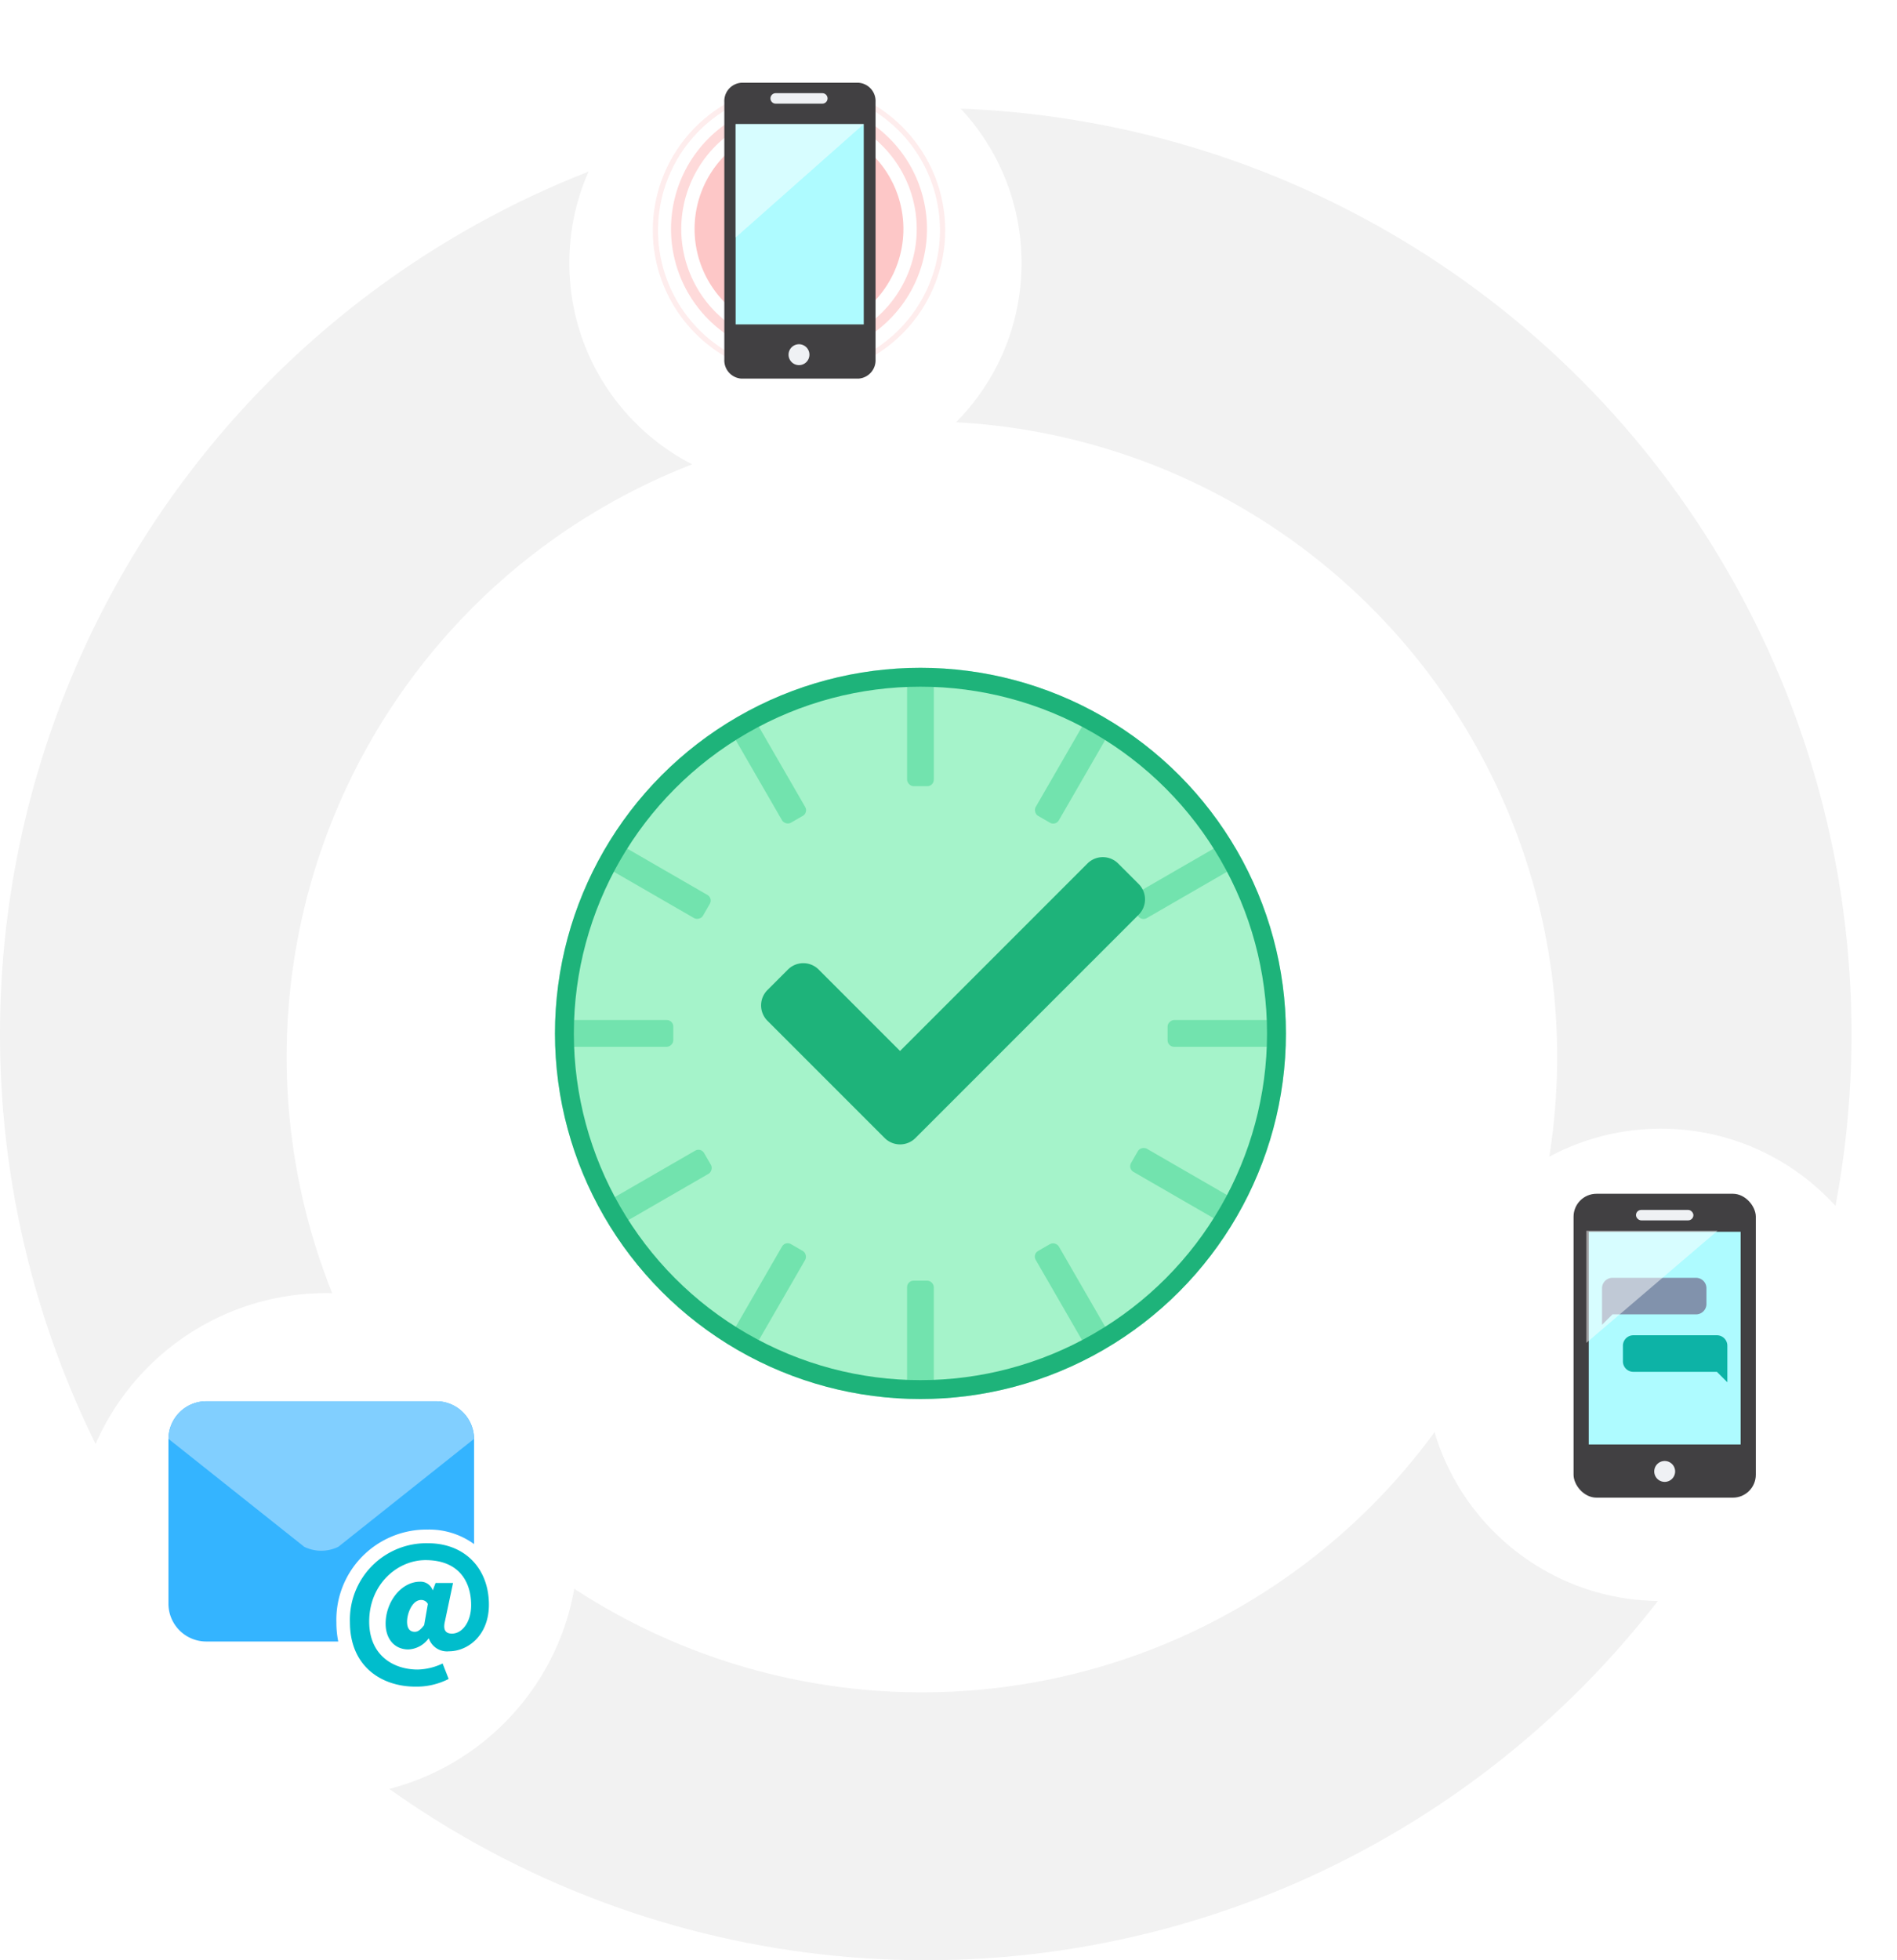 <svg xmlns="http://www.w3.org/2000/svg" xmlns:xlink="http://www.w3.org/1999/xlink" viewBox="22.5 2.92 301.46 311.39">
	<defs>
		<filter id="Ellipse_160-4" x="59.052" y="60.849" width="219.904" height="219.904" filterUnits="userSpaceOnUse">
			<feOffset dy="3" input="SourceAlpha"></feOffset>
			<feGaussianBlur stdDeviation="3" result="blur-2"></feGaussianBlur>
			<feFlood flood-opacity="0.161"></feFlood>
			<feComposite operator="in" in2="blur-2"></feComposite>
			<feComposite in="SourceGraphic"></feComposite>
		</filter>
		<filter id="Ellipse_159-4" x="239.924" y="173.214" width="93.029" height="93.029" filterUnits="userSpaceOnUse">
			<feOffset dy="3" input="SourceAlpha"></feOffset>
			<feGaussianBlur stdDeviation="3" result="blur-3"></feGaussianBlur>
			<feFlood flood-opacity="0.161"></feFlood>
			<feComposite operator="in" in2="blur-3"></feComposite>
			<feComposite in="SourceGraphic"></feComposite>
		</filter>
		<filter id="Ellipse_162-3" x="25.338" y="199.328" width="98.023" height="98.023" filterUnits="userSpaceOnUse">
			<feOffset dy="3" input="SourceAlpha"></feOffset>
			<feGaussianBlur stdDeviation="3" result="blur-4"></feGaussianBlur>
			<feFlood flood-opacity="0.161"></feFlood>
			<feComposite operator="in" in2="blur-4"></feComposite>
			<feComposite in="SourceGraphic"></feComposite>
		</filter>
		<filter id="Ellipse_161-5" x="104.198" y="0" width="89.413" height="89.413" filterUnits="userSpaceOnUse">
			<feOffset dy="5.849" input="SourceAlpha"></feOffset>
			<feGaussianBlur stdDeviation="2.925" result="blur-5"></feGaussianBlur>
			<feFlood flood-opacity="0.251"></feFlood>
			<feComposite operator="in" in2="blur-5"></feComposite>
			<feComposite in="SourceGraphic"></feComposite>
		</filter>
		<clipPath id="clip-path">
			<rect width="46.46" height="47" fill="none"></rect>
		</clipPath>
		<clipPath id="clip-path-3">
			<rect width="20.355" height="18.01" fill="none"></rect>
		</clipPath>
	</defs>
	<g transform="translate(-30.893 -59.276)">
		<g transform="matrix(1, 0, 0, 1, 30.89, 59.28)">
			<circle cx="147.119" cy="147.119" r="147.119" transform="translate(22.5 20.07)" fill="#f2f2f2"></circle>
		</g>
		<g transform="translate(98.945 126.125)">
			<g transform="matrix(1, 0, 0, 1, -68.05, -66.85)" filter="url(#Ellipse_160-4)">
				<circle cx="100.952" cy="100.952" r="100.952" transform="translate(68.05 66.85)" fill="#fff"></circle>
			</g>
		</g>
		<g transform="translate(141.587 168.277)">
			<circle cx="58.078" cy="58.078" r="58.078" fill="#a5f3ca"></circle>
			<g transform="translate(1.814 1.815)" opacity="0.7">
				<rect width="4.247" height="16.988" rx="1.024" transform="translate(16.988 54.14) rotate(90)" fill="#5ddda2"></rect>
				<rect width="4.247" height="16.988" rx="1.024" transform="matrix(0.866, -0.5, 0.5, 0.866, 74.062, 91.338)" fill="#5ddda2"></rect>
				<rect width="4.247" height="16.988" rx="1.024" transform="translate(89.215 77.74) rotate(-60)" fill="#5ddda2"></rect>
				<rect width="4.247" height="16.988" rx="1.024" transform="translate(95.538 58.387) rotate(-90)" fill="#5ddda2"></rect>
				<rect width="4.247" height="16.988" rx="1.024" transform="matrix(-0.5, -0.866, 0.866, -0.5, 91.338, 38.464)" fill="#5ddda2"></rect>
				<rect width="4.247" height="16.988" rx="1.024" transform="translate(77.74 23.311) rotate(-150)" fill="#5ddda2"></rect>
				<rect width="4.247" height="16.988" rx="1.024" transform="translate(58.387 16.988) rotate(180)" fill="#5ddda2"></rect>
				<rect width="4.247" height="16.988" rx="1.024" transform="matrix(-0.866, 0.5, -0.5, -0.866, 38.465, 21.188)" fill="#5ddda2"></rect>
				<rect width="4.247" height="16.988" rx="1.024" transform="matrix(-0.5, 0.866, -0.866, -0.5, 23.311, 34.786)" fill="#5ddda2"></rect>
				<rect width="4.247" height="16.988" rx="1.024" transform="translate(21.365 74.368) rotate(60)" fill="#5ddda2"></rect>
				<rect width="4.247" height="16.988" rx="1.024" transform="translate(34.786 89.215) rotate(30)" fill="#5ddda2"></rect>
				<rect width="4.247" height="16.988" rx="1.024" transform="translate(54.14 95.538)" fill="#5ddda2"></rect>
			</g>
			<g fill="none" stroke="#1eb37a" stroke-miterlimit="10" stroke-width="3">
				<circle cx="58.078" cy="58.078" r="58.078" stroke="none"></circle>
				<circle cx="58.078" cy="58.078" r="56.578" fill="none"></circle>
			</g>
			<path d="M529.433,203.123,510.8,184.494a3.452,3.452,0,0,1,0-4.883l3.255-3.254a3.453,3.453,0,0,1,4.883,0l12.933,12.933,29.779-29.778a3.453,3.453,0,0,1,4.883,0l3.255,3.254a3.453,3.453,0,0,1,0,4.883l-35.475,35.473A3.453,3.453,0,0,1,529.433,203.123Z" transform="translate(-477.034 -128.424)" fill="#1eb37a"></path>
		</g>
		<g transform="translate(279.817 238.49)">
			<g transform="translate(0)">
				<g data-name="Group 8071">
					<g transform="matrix(1, 0, 0, 1, -248.92, -179.21)" filter="url(#Ellipse_159-4)">
						<circle cx="37.515" cy="37.515" r="37.515" transform="translate(248.92 179.21)" fill="#fff"></circle>
					</g>
				</g>
			</g>
			<g transform="translate(11.569 10.925)">
				<rect width="53.098" height="53.098" fill="none"></rect>
				<g transform="translate(12.068 2.414)">
					<rect width="28.962" height="48.271" rx="3.64" transform="translate(0)" fill="#414042"></rect>
					<path d="M31.659,57.389a1.659,1.659,0,1,1,1.659-1.659A1.659,1.659,0,0,1,31.659,57.389Z" transform="translate(-17.178 -11.624)" fill="#eff1f4"></path>
					<rect width="22.21" height="33.12" transform="translate(3.331 6.563)" fill="#414042"></rect>
					<rect width="24.135" height="33.789" transform="translate(2.414 6.034)" fill="#aefbff"></rect>
					<rect width="9.126" height="1.659" rx="0.83" transform="translate(9.918 2.564)" fill="#eff1f4"></rect>
					<path d="M34.934,19H21.659A1.659,1.659,0,0,0,20,20.659v5.808l1.659-1.659H34.934a1.659,1.659,0,0,0,1.659-1.659V20.659A1.659,1.659,0,0,0,34.934,19Z" transform="translate(-15.475 -5.65)" fill="#8192ac"></path>
					<path d="M25.659,30H38.934a1.659,1.659,0,0,1,1.659,1.659v5.808l-1.659-1.659H25.659A1.659,1.659,0,0,1,24,34.148V31.659A1.659,1.659,0,0,1,25.659,30Z" transform="translate(-16.156 -7.524)" fill="#0db3a6"></path>
					<path d="M17,27.8V10H37.833Z" transform="translate(-14.964 -4.117)" fill="#fff" opacity="0.5"></path>
				</g>
			</g>
		</g>
		<g transform="translate(65.231 264.605)">
			<g transform="translate(0 0)">
				<g transform="translate(0)">
					<g transform="matrix(1, 0, 0, 1, -34.34, -205.33)" filter="url(#Ellipse_162-3)">
						<circle cx="40.011" cy="40.011" r="40.011" transform="translate(34.34 205.33)" fill="#fff"></circle>
					</g>
				</g>
			</g>
			<g transform="translate(12.328 14.979)">
				<rect width="55.511" height="55.511" fill="none"></rect>
				<g transform="translate(2.602 5.204)">
					<path d="M30.689,45.128A14.324,14.324,0,0,1,45.226,30.383a12.143,12.143,0,0,1,7.347,2.307V16.019A6.02,6.02,0,0,0,46.553,10H10.019A6.019,6.019,0,0,0,4,16.02V42.144a6.019,6.019,0,0,0,6.019,6.02H30.984a15.143,15.143,0,0,1-.295-3.036Z" transform="translate(-4 -10)" fill="#34b4ff"></path>
					<path d="M52.572,15.967h0A6.019,6.019,0,0,0,46.5,10H10.072A6.02,6.02,0,0,0,4,15.967H4L25.571,33.115a6.158,6.158,0,0,0,5.43,0Z" transform="translate(-4 -10)" fill="#81cfff"></path>
					<path d="M49.636,36c5.915,0,9.7,4.051,9.7,9.758,0,4.953-3.409,7.407-6.34,7.407a3.049,3.049,0,0,1-3.2-2.03H49.74a4.2,4.2,0,0,1-3.2,1.735c-2.186,0-3.617-1.648-3.617-4.1,0-3.409,2.446-6.661,5.482-6.661a2.021,2.021,0,0,1,1.978,1.327h.052l.425-1.119h2.776l-1.284,6.072c-.321,1.327.052,1.969,1.119,1.969,1.6,0,3.044-1.813,3.044-4.528,0-3.626-1.865-7.147-7.251-7.147-4.476,0-8.951,3.842-8.951,9.758,0,5.274,3.73,7.624,7.72,7.624a9.689,9.689,0,0,0,3.946-.963l.963,2.455a11.189,11.189,0,0,1-5.282,1.223c-5.378,0-10.408-3.2-10.408-10.235A12.151,12.151,0,0,1,49.636,36ZM47.554,50.069c.477,0,.867-.26,1.492-1.058l.59-3.365a1.188,1.188,0,0,0-1.067-.633c-1.388,0-2.238,2.073-2.238,3.469C46.331,49.514,46.756,50.069,47.554,50.069Z" transform="translate(-8.41 -13.448)" fill="#00bdcc"></path>
				</g>
			</g>
		</g>
		<g transform="translate(143.865 62.201)">
			<g transform="matrix(1, 0, 0, 1, -112.97, -2.92)" filter="url(#Ellipse_161-5)">
				<circle cx="35.933" cy="35.933" r="35.933" transform="translate(112.97 2.92)" fill="#fff"></circle>
			</g>
			<g transform="translate(9.95 9.819)">
				<rect width="53.098" height="53.098" fill="none"></rect>
				<g transform="translate(3.319 3.319)">
					<g clip-path="url(#clip-path)">
						<g transform="translate(0 0)">
							<g clip-path="url(#clip-path)">
								<path d="M23.824,5.114a18.71,18.71,0,1,1-18.71,18.71,18.732,18.732,0,0,1,18.71-18.71m0-1.627A20.337,20.337,0,1,0,44.161,23.824,20.337,20.337,0,0,0,23.824,3.487" transform="translate(-0.594 -0.594)" fill="#fedada"></path>
								<path d="M23.23,1.08A22.4,22.4,0,1,1,.83,23.48a22.426,22.426,0,0,1,22.4-22.4m0-.83A23.23,23.23,0,1,0,46.46,23.48,23.23,23.23,0,0,0,23.23.25" transform="translate(0 -0.042)" fill="#feeded"></path>
								<path d="M41.186,24.593A16.593,16.593,0,1,1,24.593,8,16.588,16.588,0,0,1,41.186,24.593" transform="translate(-1.363 -1.363)" fill="#fdc7c7"></path>
								<path d="M35,0H16.432A2.906,2.906,0,0,0,13.7,3.054V43.945A2.907,2.907,0,0,0,16.432,47H34.995a2.908,2.908,0,0,0,2.734-3.056V3.053A2.907,2.907,0,0,0,35,0" transform="translate(-2.334 0)" fill="#414042"></path>
								<rect width="18.602" height="31.822" transform="translate(14.043 6.568)" fill="#414042"></rect>
								<rect width="20.355" height="31.822" transform="translate(13.167 6.568)" fill="#aefbff"></rect>
								<g transform="translate(13.167 6.567)" opacity="0.5">
									<g data-name="Group 13285">
										<g clip-path="url(#clip-path-3)">
											<path d="M15.87,25.925V7.915H36.225Z" transform="translate(-15.87 -7.915)" fill="#fff"></path>
										</g>
									</g>
								</g>
								<path d="M27.659,53.388a1.659,1.659,0,1,1,1.659-1.659,1.66,1.66,0,0,1-1.659,1.659" transform="translate(-4.429 -8.529)" fill="#eff1f4"></path>
								<path d="M30.8,3.659H23.33A.83.83,0,0,1,23.33,2H30.8a.83.83,0,0,1,0,1.659" transform="translate(-3.833 -0.34)" fill="#eff1f4"></path>
							</g>
						</g>
					</g>
				</g>
			</g>
		</g>
	</g>
</svg>